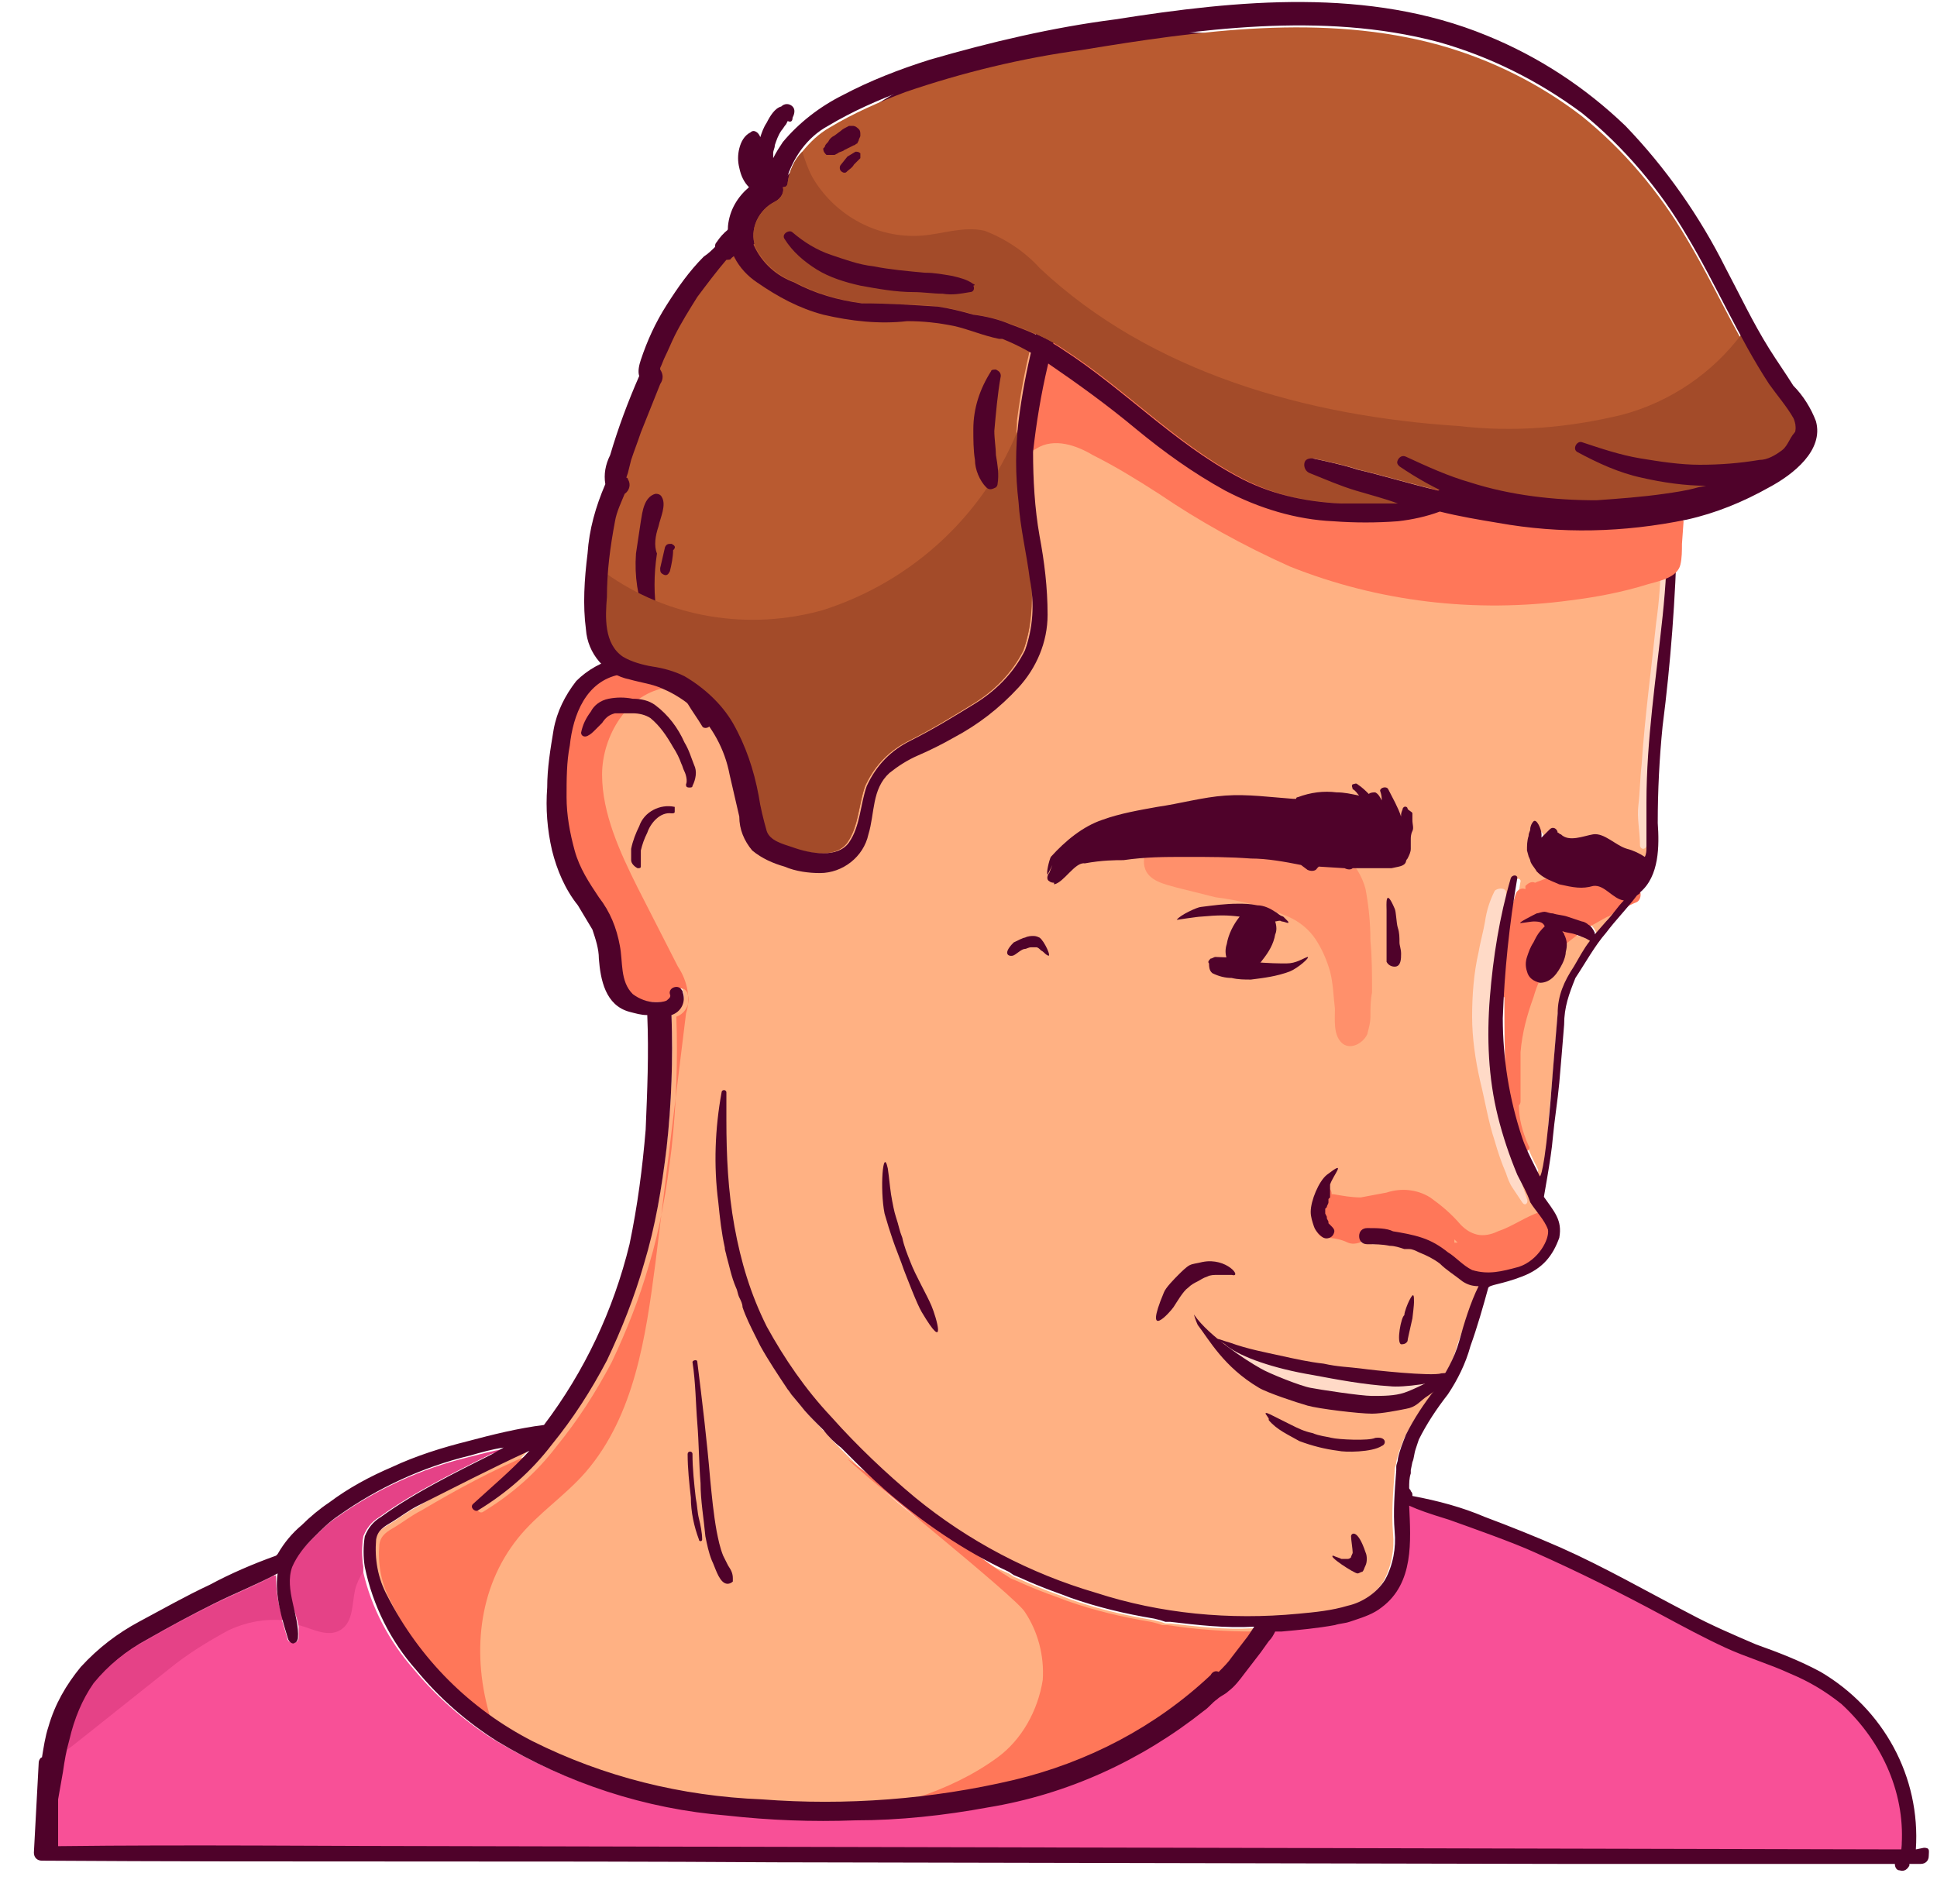 <?xml version="1.0" encoding="UTF-8"?>
<svg id="a" data-name="Layer 3" xmlns="http://www.w3.org/2000/svg" xmlns:xlink="http://www.w3.org/1999/xlink" viewBox="0 0 120 117.97">
  <defs>
    <style>
      .bl {
        fill: #ffdac7;
      }

      .bl, .bm, .bn, .bo, .bp, .bq, .br, .bs, .bt, .bu {
        stroke-width: 0px;
      }

      .bm {
        fill: #ffb183;
      }

      .bn {
        fill: #e54287;
      }

      .bo {
        fill: #4f022a;
      }

      .bp {
        fill: none;
      }

      .bv {
        clip-path: url(#b);
      }

      .bq {
        fill: #b95a30;
      }

      .br {
        isolation: isolate;
        opacity: .57;
      }

      .br, .bs {
        fill: #ff7759;
      }

      .bt {
        fill: #f85097;
      }

      .bu {
        fill: #a34b29;
      }
    </style>
    <clipPath id="b">
      <polygon class="bp" points="1.52 .1 120 .1 120 117.97 1.52 116.1 1.52 .1"/>
    </clipPath>
  </defs>
  <g class="bv">
    <g id="c" data-name="Groupe 437">
      <g id="d" data-name="Groupe 436">
        <g id="e" data-name="Groupe 432">
          <g id="f" data-name="Groupe 426">
            <path id="g" data-name="Tracé 1660" class="bm" d="M101.2,53.7l-.3-.1c0,.1.1.1.1.2q.1-.1.2-.1Z"/>
            <path id="h" data-name="Tracé 1661" class="bm" d="M102.2,49.9v2.8c0,.2,0,.4-.1.6-.3-.2-.7-.4-1.1-.5-.7-.2-1.5-.3-2.3-.3-.6.1-1.5.5-2,0-.1,0-.1-.1-.2-.1,0-.1-.1-.3-.2-.3s-.1,0-.2.1c-.2.2-.4.4-.6.6v-.1c0-.1.1-.2.1-.4.1-.1,0-.3,0-.5,0-.3-.3-.4-.5-.2-.1.1-.2.3-.2.5,0,.1-.1.2-.1.4-.1.3.3.7.3,1,0,.4,2.9,1.1,3.1,1.5,0,.2-3.2.1-3.2.3.2.6,1,.8,1.6.9.7,0,1.3,0,2-.2.7-.1,1.4-.2,2.1-.2-.4.4-.7.8-1.1,1.3l-.7.8v-.1c-.1-.2-.2-.4-.4-.5-.1-.1-.3-.2-.4-.2-.3-.1-.6-.2-.9-.3s-.6-.1-.9-.2c-.2,0-.4-.1-.5-.1h-.5c-.2.1-.3.3-.3.5,0,.1.1.2.2.2.2.1.4.2.6.2-.3.2-.5.4-.6.8l-.1.3c-.2.3-.3.6-.4.9-.1.3-.1.6,0,.9.1.4.4.2.8.2.7,0,.9-.3,1.2-.8.1-.2.1-.4.1-.6.1-.4.4-.7.2-1.1,0-.1-.1-.1-.1-.2h0c.3.1.6.1.9.2.4.1.7,0,.8.3v.1c-.4.5-.6,1-1,1.5-.6.9-1,1.9-1.1,3-.1,1.2-.2,2.4-.3,3.6-.1,1.4-.3,2.8-.3,4.1,0,.1,0,.2.1.3h0c-.1.4-.2.8-.2,1.2-.1,0-.1,1-.2,1.1-.1,0-.3-.4-.4-.4l.1-.3c-.3-.6-.6-1.2-.8-1.8-.8-2.4-1.2-4.9-1.2-7.4.1-2.9.4-5.8.9-8.7,0-.2-.3-.2-.4,0-.7,2.4-1.1,4.9-1.3,7.4-.2,2.5-.1,5,.5,7.4.3,1.2.7,2.4,1.2,3.6.3.6.6,1.1.8,1.7.7.5.5,1.1.6,1.8.1.5,0,1-.2,1.4-.3.4-.7.8-1.2.9-1,.4-2.1.5-3.1.1-.6-.3-.9-.8-1.3-1.2-.5-.4-1-.7-1.6-.9-.6-.2-1.2-.3-1.8-.4-.6-.1-1.2-.1-1.7-.1-.3,0-.5.2-.5.5s.4.2.7.2l.1.1c.5,0,.8-.1,1.2-.1.3,0,.6.1.9.2.1,0,.2.1.3.1.2,0,.5.1.7.1.5.2.9.5,1.3.8.4.4,1,.8,1.5,1.2.4.2,1.2-.1.6.6-.2.5-.4,1-.6,1.6s-.4,1.1-.6,1.7c-.3,1.1-.8,2.1-1.5,3s-1.3,1.8-1.8,2.8c-.2.5-.4,1-.5,1.5,0,.2-.1.3-.1.5v.1c-.1,1.3-.2,2.6-.1,3.8.1,1-.1,2.1-.6,3-.5.8-1.4,1.4-2.3,1.6l-.4.1c-.9.2-1.8.3-2.7.4-4.2.4-8.5,0-12.5-1.3l-.9-.3c-3.7-1.2-7.2-3.1-10.3-5.6-.6-.5-1.2-1.1-1.8-1.6-1.2-1.1-2.3-1.9-3.4-3.1-1.6-1.7-3-3.4-4-5.5-.9-1.8-1.7-4.2-2.1-6.2l-.2-.4c-.4-2.2-.5-4.4-.4-6.6,0-.6.1-1,.1-1.6,0-.1.1-.2.1-.2q-.1-.1-.1,0v.1c-.4,2.2-.5,4.5-.2,6.8.1,1,.2,1.9.4,2.8,0,.1.1.5.1.5.2.7.3,1.4.6,2l.2.6c.1.2.2.4.2.6.2.6.5,1.2.8,1.8,0,.1.3.5.3.6.5.9,1.1,1.8,1.7,2.7l.3.4.5.6c.3.4.7.8,1,1.1,0,0,.3.4.4.4.3.4.7.8,1,1.1l.3.3c.8.8,1.6,1.6,2.4,2.3,2.1,1.9,4.5,3.5,7,4.8l.7.3.3.2c.5.2.9.4,1.4.6l.5.2c.5.2,1.1.4,1.6.6,1.7.6,3.4,1,5.2,1.3l.4.1.3.1h.3c1.7.2,3.4.4,5.1.3h.1l-.4.6-1,1.3c-.2.3-.5.6-.8.9-.2-.1-.4,0-.5.2-3.4,3.2-7.6,5.4-12.2,6.5-2.2.6-4.4.9-6.7,1.1-3,.2-5.9.3-8.9.1-5-.2-9.8-1.4-14.3-3.6-1-.5-1.9-1.1-2.8-1.7-2.7-1.9-4.8-4.4-6.2-7.3-.6-1.1-.8-2.3-.7-3.5.1-.6.5-.8,1-1.1s1-.7,1.6-1c2.2-1.3,4.4-2.5,6.8-3.5l.2-.1c-1.1,1.2-2.3,2.2-3.5,3.3-.2.2.1.5.3.4,1.8-1.1,3.3-2.4,4.6-4.1,1.3-1.6,2.4-3.3,3.4-5.2.9-1.9,1.7-3.9,2.3-6,.7-2.3,1.1-4.7,1.4-7.2.3-2.7.4-5.5.3-8.2h0c.6-.2.9-.9.7-1.4q0-.1-.1-.2c-.2-.3-.8-.1-.7.3.1.2-.1.3-.2.4-.2.1-.5.1-.7.1-.5,0-1-.2-1.4-.5-.8-.8-.6-2-.8-3-.2-1.1-.7-2.1-1.3-3s-1.1-1.8-1.5-2.9c-.3-1.1-.5-2.2-.5-3.3s0-2.2.2-3.2c.2-1.9,1-4,3.1-4.4,1-.2,2.1,0,3,.6h.1c.4.3.8.7,1.1,1.1.3.5.6.9.9,1.4.1.2.5.1.5-.1v-.1c-.2-1.1-.8-2.1-1.6-2.8-.7-.6-1.5-.9-2.3-1.1-.2,0-.4-.1-.7-.1h-.4s.1-.1.1-.2v-.2c0-1.6.2-3.3.3-4.9.2-1.7.4-3.3.7-5,.7-3.3,1.7-6.5,3.2-9.5,2.6-5.4,6.7-10,11.8-13.3,2.6-1.7,5.5-2.9,8.6-3.7,3.3-.8,6.8-1,10.2-.8,3.5.2,6.9.8,10.3,1.7l.9.3c2.9.8,5.6,2.2,7.8,4.2,1.2,1.2,2.3,2.4,3.2,3.8,1,1.3,2,2.7,2.9,4,1.9,2.6,3.2,5.6,3.9,8.7.1.4.1.7.1,1.1v1.3c0,.2.1.3.2.4.2,1.4.3,2.8.4,4.1,0,1.9-.1,3.7-.3,5.6-.4,4-1,7.8-1.1,11.7Z"/>
            <path id="i" data-name="Tracé 1662" class="bm" d="M100.2,53.5l.1-.1-.3-.1c0,.1.1.2.1.2h.1Z"/>
            <path id="j" data-name="Tracé 1663" class="bm" d="M97.8,55.2l.6-.1-.1-.1h-.2l-.3.2Z"/>
            <path id="k" data-name="Tracé 1664" class="bm" d="M96.9,55.2h0l-.1.1h.7q-.1,0-.1-.1l-.1.1c-.2,0-.3-.1-.4-.1Z"/>
            <path id="l" data-name="Tracé 1665" class="bt" d="M117.79,114.7l-44.29-.1-45.2-.1c-8.4,0-16.7-.1-25,0v-2.9c.1-.6.2-1.1.3-1.7.1-.5.2-.9.3-1.4,0-.2.1-.4.1-.6.3-1.3.8-2.4,1.6-3.5.9-1.1,2-2,3.3-2.7,1.4-.8,2.7-1.5,4.1-2.2s2.7-1.2,4-1.9c-.1,1,.1,2,.5,2.9.1.3.2.7.3,1,0,.2.2.3.4.3s.3-.2.3-.3v-.7c-.2-1.2-1-2.3-.5-3.5.3-.7.8-1.3,1.3-1.8s1-1,1.6-1.4c2.4-1.7,5.2-3,8.1-3.7.7-.2,1.4-.4,2.1-.5l-.7.2c-1.2.6-2.4,1.2-3.5,1.8-1.1.6-2.3,1.3-3.4,2.1-.5.3-.8.7-1,1.2-.1.6-.1,1.3,0,1.9v.3c.5,2.2,1.6,4.3,3.1,6,1.4,1.7,3.1,3.2,5,4.4,4.3,2.6,9.2,4.2,14.2,4.6,2.7.3,5.3.4,8,.3,2.7,0,5.5-.3,8.1-.8,4.9-.8,9.5-2.9,13.4-6,.3-.2.5-.5.8-.7.2-.2.5-.3.7-.5.4-.3.7-.7,1-1.1l1-1.3.5-.7c.2-.2.3-.4.4-.6h.4c1.1-.1,2.2-.2,3.3-.4.3-.1.6-.1.9-.2l.3-.1c.6-.2,1.2-.4,1.7-.8,2-1.5,1.8-4.1,1.7-6.3,1.18-.13,1.63.22,2.93.62,1.4.5,6.36,2.18,7.76,2.78,2.7,1.2,2.57,1.65,5.17,3.15,1.3.7,2.6,1.4,3.9,2s2.72.92,4.02,1.52c1.2.5,2.2,1.12,3.2,1.92.8.7,1.65,1.51,2.25,2.51,1.9,1.9,1.77,4.79,1.57,6.99Z"/>
          </g>
          <path id="m" data-name="Tracé 1824" class="bs" d="M39.1,40.8h-.2s.1-.1.1-.2v-.2c.4.1.7.3,1.1.5-.2,0-.4-.1-.7-.1h-.3Z"/>
          <path id="n" data-name="Tracé 1825" class="bs" d="M42.5,62.8l-1.9,15.5c-.6,4.6-1.3,9.4-4.3,12.9-1.3,1.5-3,2.6-4.2,4.1-2.5,3.1-2.9,7.3-1.7,11.2-2.7-1.9-4.8-4.4-6.2-7.3-.6-1.1-.8-2.3-.7-3.5.1-.6.5-.8,1-1.1s1-.7,1.6-1c2.2-1.3,4.4-2.5,6.8-3.5l.2-.1c-1.1,1.2-2.3,2.2-3.5,3.3-.2.2.1.5.3.4,1.8-1.1,3.3-2.4,4.6-4.1,1.3-1.6,2.4-3.3,3.4-5.2.9-1.9,1.7-3.9,2.3-6,.7-2.3,1.1-4.7,1.4-7.2.3-2.7.4-5.5.3-8.2h0c.6-.2.9-.9.7-1.4q0-.1-.1-.2c-.2-.3-.8-.1-.7.3.1.2-.1.3-.2.4-.5,0-.8,0-1.1,0-.5,0-1-.2-1.4-.5-.8-.8-.6-2-.8-3-.2-1.1-.7-2.1-1.3-3s-1.1-1.8-1.5-2.9c-.3-1.1-.5-2.2-.5-3.3s0-2.2.2-3.2c.2-1.9,1-4,3.1-4.4,1-.2,2.1,0,3,.6l.1.2c-2.5.3-4.1,3-4.1,5.4s1.1,4.8,2.2,7l2.5,4.9c.6.9.8,2,.5,2.9h0Z"/>
          <path id="o" data-name="Tracé 1826" class="bs" d="M77.7,101.1h0l-.4.6-1,1.3c-.2.3-.5.6-.8.9-.2-.1-.4,0-.5.1-3.4,3.2-7.6,5.4-12.2,6.5-2.2.6-4.4.9-6.7,1.1l.7-.2c1.8-.6,3.5-1.4,5-2.5s2.5-2.9,2.8-4.8c.1-1.5-.3-3-1.1-4.2-.5-.9-10.3-8.7-11-9.5.2.1,9.5,7.1,9.8,7.2l.3.2c.5.2.9.4,1.4.6l.5.2c.5.2,1.1.4,1.6.6,1.7.6,3.4,1,5.2,1.3l.4.1.3.1h.3c2,.3,3.7.4,5.4.4Z"/>
          <path id="p" data-name="Tracé 1827" class="bn" d="M17.6,100.4c-1.2-.1-2.3.1-3.4.6-1.3.7-2.6,1.5-3.7,2.4l-5.4,4.3c-.4.3-.7.6-1.1.8,0-.2.1-.4.1-.6.3-1.3.8-2.4,1.6-3.5.9-1.1,2-2,3.3-2.7,1.4-.8,2.7-1.5,4.1-2.2s2.7-1.2,4-1.9c0,.9.1,1.9.5,2.8Z"/>
          <path id="q" data-name="Tracé 1828" class="bn" d="M31.2,89.8l-.8.3c-1.2.6-2.4,1.2-3.5,1.8-1.1.6-2.3,1.3-3.4,2.1-.5.3-.8.7-1,1.2-.1.6-.1,1.3,0,1.9v.3c-.2.3-.4.7-.5,1.1-.2.9-.1,2-.9,2.5s-1.8-.1-2.6-.3h0c-.2-1.2-1-2.3-.5-3.5.3-.7.8-1.3,1.3-1.8s1-1,1.6-1.4c2.4-1.7,5.2-3,8.1-3.7.8-.2,1.5-.4,2.2-.5Z"/>
          <path id="r" data-name="Tracé 1829" class="br" d="M84.9,58.3c0-1.1-.1-2.1-.3-3.2-.2-.8-.7-1.6-1.3-2.1l-.2-.1c-.2-.2-.4-.5-.7-.6-.3-.3-.6-.6-.8-.9-.2-.3-.7-.1-.6.2h0c-.2-.1-.5-.1-.7-.2-1.8-.2-3.7-.2-5.5,0-.9.1-1.8.2-2.6.5-.8.2-1.5.9-1.3,1.8s1.3,1.1,2,1.3c.8.2,1.6.4,2.4.6,1.6.2,3.1.6,4.5,1.2.7.3,1.3.8,1.7,1.4.4.6.7,1.3.9,2,.2.8.2,1.5.3,2.3,0,.7-.1,1.6.4,2.1s1.3.1,1.6-.5c.1-.4.2-.7.2-1.1,0-.5,0-1,.1-1.5,0-1.1,0-2.2-.1-3.2Z"/>
          <path id="s" data-name="Tracé 1830" class="bs" d="M101.6,55.2c.2-.3.2-.7,0-1-.3-.6-1-.8-1.7-.7-.8.1-1.5.3-2.2.5s-1.4.3-2.1.5c-.2.1-.3.1-.5.2-.2-.1-.4,0-.6.2v.2c-.2-.1-.5,0-.6.3h0c-.6,1.9-1,3.9-1.1,5.9,0,.2.2.4.4.5v.3c0,1.6,0,3.3.1,4.9v1.4c0,1.1.4,2.1,1,2.9.2.2.6-.1.4-.3-.4-.9-.6-1.7-.6-2.5.1-.1.1-.2.1-.3v-3c.1-1.2.4-2.3.8-3.4.2-.7.5-1.4.9-2,.4-.4.8-.9,1.1-1.3.5-.4,1-.8,1.5-1.1.4-.2.7-.4,1.1-.6.1,0,.2-.1.3-.2.5-.2,1-.5,1.5-.7.2-.1.3-.4.2-.7h0ZM100.2,54.5h.4l-.6.1h-.6c.3,0,.5-.1.8-.1h0Z"/>
          <path id="t" data-name="Tracé 1831" class="bs" d="M96,75.4c-.1-.3-.3-.4-.6-.3h0c-.9.3-1.7.9-2.6,1.2-.4.2-.9.3-1.3.2-.4-.1-.7-.3-1-.6-.6-.7-1.2-1.2-1.9-1.7-.8-.5-1.8-.6-2.7-.3-.5.1-1.1.2-1.6.3-.6,0-1.1-.1-1.7-.2h-.1c0-.2-.1-.4-.3-.4s-.3.1-.4.2c-.2.4-.2.8,0,1.1v.2c-.1.1-.1.3,0,.4l.1.1s-.1.1-.1.2c-.2.2-.3.5-.1.7.1.1.2.2.4.2.5,0,1,.1,1.4.3.5.2.9-.1,1.3-.2.9-.3,1.9-.1,2.7.3l.9.4c.6.4,1.2.8,1.8,1.1.5.3,1.1.4,1.7.4.8,0,1.5,0,2.2-.3.7-.1,1.3-.6,1.7-1.2.3-.6.3-1.4.2-2.1ZM90.3,77h-.2v-.2l.2.2Z"/>
          <path id="u" data-name="Tracé 1832" class="bl" d="M94.6,74.3c-.1-.3-.2-.6-.3-.9s-.2-.6-.3-.9c-.2-.6-.3-1.1-.5-1.7-.3-1.2-.5-2.4-.7-3.6-.3-1.3-.4-2.5-.5-3.8,0-1.3.1-2.6.3-3.8.1-.7.3-1.4.4-2.1.2-.7.4-1.5.3-2.2,0-.3-.5-.3-.7-.1-.3.6-.5,1.2-.6,1.9-.1.6-.3,1.3-.4,1.9-.3,1.3-.4,2.7-.4,4s.2,2.7.5,4c.3,1.2.5,2.5.9,3.7.2.7.4,1.3.7,2,.1.3.2.6.4.9s.4.6.6.9.4,0,.3-.2Z"/>
          <path id="v" data-name="Tracé 1833" class="bl" d="M103.8,32.2c.1-.8-.1-1.7-.4-2.4-.1-.1-.3-.2-.4-.1-.1,0-.1.1-.1.2-.1.7-.1,1.5,0,2.2v2.2c0,1.5-.1,2.9-.3,4.3-.3,2.9-.7,5.8-.9,8.8-.1.8-.1,1.7-.2,2.5s.1,1.6.1,2.5c0,.1.1.2.2.2s.2-.1.2-.2c0-.8.2-1.5.2-2.2s.1-1.5.2-2.2c.2-1.5.3-2.9.5-4.4.5-2.9.7-5.9.9-8.8.1-1,.1-1.8,0-2.6Z"/>
          <g id="w" data-name="Groupe 431">
            <path id="x" data-name="Tracé 1835" class="bo" d="M42.5,48.6c0,.1,0,.2.2.2.1,0,.2,0,.2-.1.2-.4.3-.9.1-1.3-.2-.5-.3-.9-.6-1.4-.4-.9-1-1.7-1.8-2.3-.4-.3-.9-.4-1.4-.4-.5-.1-1-.1-1.5,0s-.9.4-1.1.8c-.3.4-.5.8-.6,1.3,0,.2.2.3.4.2s.3-.2.5-.4l.4-.4c.2-.3.4-.5.8-.6h1.1c.4,0,.8.1,1.1.3.6.5,1,1.1,1.4,1.8.2.3.4.7.5,1,.1.2.1.3.2.5s.2.6.1.8Z"/>
            <path id="y" data-name="Tracé 1836" class="bo" d="M41.8,50c-.9-.2-1.9.3-2.2,1.2-.2.4-.4.9-.5,1.4v.7c0,.2.2.4.4.5.1,0,.2,0,.2-.1h0v-1c.1-.4.2-.7.4-1.1.2-.6.8-1.3,1.5-1.2.1,0,.2,0,.2-.1s0-.2,0-.3h0Z"/>
            <path id="z" data-name="Tracé 1851" class="bo" d="M79,56.5c-.3-.2-.7-.4-1.1-.4-.5-.1-.8-.1-1.2-.1-.8,0-1.5.1-2.3.2-.2,0-1.3.5-1.5.8,0,0,1.3-.2,1.5-.2,1.1-.1,1.6-.1,2.4,0-.4.5-.7,1.1-.8,1.7-.1.3-.1.6,0,.9,0,.2.2.4.4.6.3.2.7.2,1,.1.3-.1.6-.3.8-.6.4-.5.7-1,.8-1.6.1-.2.1-.5,0-.8.1,0,.3-.1.4,0,.2,0,.5.2.4,0l-.3-.3h0c-.3-.1-.3-.2-.5-.3Z"/>
            <path id="aa" data-name="Tracé 1852" class="bo" d="M65.3,54.8c.6-.1,1.3-1.4,1.9-1.3,1.1-.2,1.9-.2,2.4-.2,1.4-.2,2.5-.2,3.9-.2,1.5,0,2.6,0,4,.1,1,0,2.1.2,3.1.4l.4.3c.2.1.5.1.6-.1l.1-.1,1.6.1h0c.2.1.4.1.5,0h2.4c.4-.1.8-.1.9-.4,0,0,0-.1.1-.2.1-.2.2-.4.2-.6v-.6c0-.1,0-.3.1-.5s0-.4,0-.7v-.4c0-.1-.3-.2-.3-.3s-.2-.2-.3,0c0,.1-.1.2-.1.4v.1c-.2-.6-.5-1.1-.8-1.7-.1-.2-.5-.1-.5.1.1.3.1.4.1.6-.1-.2-.2-.4-.4-.5-.1,0-.3,0-.4.1-.2-.2-.4-.4-.7-.6-.1-.1-.2,0-.3,0-.1.1,0,.2,0,.3.2.1.3.3.4.4-.5-.1-.9-.2-1.4-.2-.8-.1-1.6,0-2.4.3q-.1,0-.1.1h-.2c-1.4-.1-2.8-.3-4.2-.2-1.4.1-2.8.5-4.2.7-1.1.2-2.3.4-3.4.8-1.2.4-2.3,1.3-3.2,2.3-.1.2-.3,1-.2,1.1l.3-.6-.2.5c-.1.1-.2.4,0,.5q.1.1.3.1v.1Z"/>
            <path id="ab" data-name="Tracé 1853" class="bo" d="M86.7,58.4c0-.3,0-.6-.1-.9s-.1-1-.2-1.2c-.6-1.4-.5-.2-.5.1v3.2c.1.2.3.3.5.3.4,0,.4-.5.4-.8s-.1-.5-.1-.7Z"/>
            <path id="ac" data-name="Tracé 1854" class="bo" d="M82.2,74.8h0c0-.1.1-.2.1-.3v-.2l.1-.1v-.8c.2-.6,1.1-1.6-.2-.6-.5.4-1,1.6-1,2.3,0,.3.1.6.2.9s.4.6.6.7.5,0,.6-.2.1-.3-.1-.5l-.2-.2h0v-.1l-.1-.2v-.1h0l-.1-.2v-.2h0v-.1l.1-.1h0Z"/>
            <path id="ad" data-name="Tracé 1855" class="bo" d="M43.2,88.2c.1,1.2.1,2.5.2,3.7,0,1.1.2,2.2.3,3.3.1.5.2,1,.4,1.5.2.4.4,1.2.8,1.4.2.1.4,0,.5-.1v-.2c0-.3-.1-.5-.3-.8l-.3-.6c-.2-.5-.3-1-.4-1.5-.2-1.1-.3-2.2-.4-3.2-.2-2.4-.5-4.9-.8-7.3,0-.2-.3-.1-.3,0,.2,1.3.2,2.6.3,3.8Z"/>
            <path id="ae" data-name="Tracé 1856" class="bo" d="M43.1,92.8c-.1-.9-.2-1.8-.2-2.7,0-.2-.3-.2-.3,0,0,.9.1,1.8.2,2.7,0,.9.2,1.8.5,2.6,0,.1.1.1.1.1.1,0,.1-.1.1-.1,0-.4-.1-.9-.2-1.3-.1-.4-.1-.8-.2-1.3Z"/>
            <path id="af" data-name="Tracé 1858" class="bo" d="M85.2,89.1c-.4.2-2.3.1-2.7,0-.4-.1-.7-.1-1.2-.3-.5-.1-.9-.3-1.3-.5s-.6-.3-1.2-.6c-.2-.1-.4-.2-.4-.1l.2.3v.1c.5.6,1.2.9,1.9,1.3.8.3,1.6.5,2.4.6.4.1,2.1.1,2.7-.3.3-.1.3-.6-.4-.5Z"/>
            <path id="ag" data-name="Tracé 1908" class="bo" d="M119.19,114.5l-.5.1c.3-4.5-2-8.7-5.9-11-1.3-.7-2.6-1.2-4-1.7-1.4-.6-2.8-1.2-4.1-1.9-2.7-1.4-5.3-2.9-8-4.1-1.6-.7-3.1-1.3-4.7-1.9-1.4-.6-2.89-1-4.49-1.3v-.1q0-.1-.1-.2c0-.1-.1-.1-.1-.2,0-.3,0-.6.1-.9v-.2h0l.1-.5c.1-.2.1-.5.2-.8l.2-.6c.5-1,1.1-1.9,1.8-2.8.6-.9,1.1-1.9,1.4-3,.4-1.1.8-2.5,1.1-3.6.1-.2.8-.2,2.1-.7,1.3-.5,1.9-1.3,2.3-2.4.2-1.1-.3-1.6-1-2.6l-.2.6c.1,0,.2,0,.2-.2s.5-2.7.6-4c.1-1.1.3-2.3.4-3.4s.2-2.4.3-3.6c0-1.1.3-1.9.7-2.9.6-.9,1.2-2,1.9-2.8.6-.8,1.3-1.5,1.9-2.3.1-.1.2-.1.2-.2,1.2-1,1.2-2.9,1.1-4.3,0-2,.1-4,.3-6,.5-3.9.8-7.9.9-11.9,0-1.6-.2-3.3-.5-4.9v-.2c0-3.3-1-6.6-2.8-9.4-.9-1.5-1.8-2.9-2.8-4.3s-2-2.7-3.1-4-2.3-2.5-3.7-3.5c-1.4-1-3-1.7-4.6-2.3-3.3-1.2-6.8-1.9-10.3-2.3-6.8-.8-13.9,0-20,3.2-5.4,3-9.9,7.4-12.9,12.8-1.7,3-3,6.2-3.8,9.6-.9,3.4-1.3,6.8-1.4,10.3,0,.8,0,1.7.1,2.5q0,.1.1.2c-.9.2-1.8.7-2.5,1.4-.7.9-1.2,1.9-1.4,3-.2,1.2-.4,2.4-.4,3.6-.1,1.3,0,2.6.3,3.9.3,1.2.8,2.4,1.6,3.4.3.5.6,1,.9,1.5.2.6.4,1.2.4,1.8.1,1.3.4,2.9,1.9,3.3.4.1.7.2,1.1.2.1,2.4,0,4.7-.1,7.1-.2,2.4-.5,4.7-1,7.1-1,4.1-2.8,7.9-5.3,11.2-1.6.2-3.2.6-4.7,1-1.6.4-3.2.9-4.7,1.6-1.4.6-2.7,1.3-3.9,2.2-.6.4-1.2.9-1.7,1.4-.6.5-1.1,1.1-1.5,1.8l-.1.1c-1.4.5-2.8,1.1-4.1,1.8-1.5.7-2.9,1.5-4.4,2.3-1.3.7-2.5,1.6-3.6,2.8-.9,1.1-1.6,2.3-2,3.7-.2.6-.3,1.3-.4,1.9-.1,0-.2.2-.2.3-.1,1.9-.2,3.8-.3,5.6,0,.3.2.5.5.5,15.1.1,30.3,0,45.4.1l48.69.1h20.7c0,.2.1.4.3.4.3.1.5-.1.6-.3v-.1h.7c.3,0,.5-.2.5-.5s.1-.5-.3-.5h0ZM32.8,89.9c-1.1,1.2-2.3,2.2-3.5,3.3-.2.2.1.5.3.4,1.8-1.1,3.3-2.4,4.6-4.1,1.3-1.6,2.4-3.3,3.4-5.2.9-1.9,1.7-3.9,2.3-6,.7-2.3,1.1-4.7,1.4-7.2.3-2.7.4-5.5.3-8.2h0c.6-.2.9-.8.7-1.4q0-.1-.1-.2c-.2-.3-.8-.1-.7.3.1.2-.1.3-.2.4-.2.1-.5.1-.7.1-.5,0-1-.2-1.4-.5-.8-.8-.6-2-.8-3-.2-1.1-.6-2.1-1.3-3-.6-.9-1.2-1.8-1.5-2.9-.3-1.1-.5-2.2-.5-3.3s0-2.2.2-3.2c.2-1.9,1-4,3.1-4.4,1.1-.2,2.2,0,3.1.7.4.3.8.7,1.1,1.1.3.5.6.9.9,1.4.1.2.5.1.5-.1-.2-1.1-.7-2.2-1.6-2.9-.9-.8-2-1.2-3.2-1.2h-.2s.1-.1.1-.2c0-1.7.2-3.5.3-5.2.2-1.7.4-3.3.7-5,.7-3.3,1.7-6.5,3.2-9.5,2.6-5.5,6.7-10.1,11.8-13.4,2.6-1.7,5.5-2.9,8.6-3.7,3.2-.7,6.6-1,10-.7,3.5.2,6.9.8,10.2,1.7,3.2.7,6.2,2.2,8.7,4.4,1.2,1.2,2.3,2.4,3.2,3.8,1,1.3,2,2.7,2.9,4,1.9,2.6,3.2,5.6,3.9,8.7.1.4.1.7.1,1.1v1.3c0,.2.1.3.2.4.2,1.4.3,2.8.4,4.1,0,1.9-.1,3.7-.3,5.6-.4,3.8-1,7.7-1,11.5v2.8c0,.2,0,.4-.1.6-.3-.2-.7-.4-1.1-.5-.7-.2-1.4-1-2.1-.9-.6.1-1.5.5-2,0-.1,0-.1-.1-.2-.1,0-.1-.1-.3-.3-.3q-.1,0-.2.1c-.2.2-.4.4-.6.6v-.1c0-.1-.1.3,0,.1.1.4.1-.2.1-.3,0-.3-.3-1-.5-.8-.1.1-.2.3-.2.5,0,.1-.1.2-.1.4-.1.3-.1.6-.1.9.2.7,0,.1.2.6,0,.2.3.5.4.7.4.4.7.5,1.4.8.9.2,1.4.3,2.1.1.7-.1,1.2.8,1.9.9-.4.4-.7.9-1.1,1.3l-.7.8v-.1c-.1-.2-.2-.4-.4-.5-.1-.1-.3-.2-.4-.2-.3-.1-.6-.2-.9-.3s-.6-.1-.9-.2c-.2,0-.4-.1-.5-.1-.2,0-.4.1-.5.1-.2.1-1.2.6-1,.6.1,0,.7-.1.8-.1.5,0,.6.1.7.3-.2.2-.4.4-.6.8l-.1.2c-.2.3-.3.6-.4.9-.1.3-.1.6,0,.9.1.4.4.6.8.7.7,0,1.1-.6,1.4-1.2.1-.2.2-.5.2-.7.1-.4.1-.7-.1-1.1,0-.1-.1-.1-.1-.2h0c.2.1.5.1.8.2.5.2.6.2.9.4h0c-.4.5-.7,1.1-1,1.6-.6.9-1,1.8-1,2.9-.1,1.2-.2,2.4-.3,3.6-.4,5.5-.7,6.4-.8,6.5l-.3-.6c-.3-.6-.6-1.2-.8-1.8-.8-2.4-1.2-4.9-1.2-7.4.1-2.9.4-5.8.9-8.7,0-.2-.3-.2-.4,0-.7,2.4-1.1,4.9-1.3,7.4-.2,2.5-.1,5,.5,7.4.3,1.2.7,2.4,1.2,3.6.3.6.6,1.1.8,1.7.3.5.9,1.1,1.1,1.7.1.6-.6,1.9-1.8,2.3-1.1.3-1.9.5-2.9.2-.6-.3-1-.8-1.5-1.1-.5-.4-1-.7-1.6-.9-.6-.2-1.2-.3-1.8-.4-.4-.2-1-.2-1.6-.2-.3,0-.5.2-.5.5s.2.5.5.5c.5,0,.9,0,1.4.1.3,0,.6.1.9.2h.3c.2,0,.4.1.6.2.5.2.9.4,1.3.7.4.4.9.7,1.4,1.1.3.2.6.3,1,.3-.5,1-.9,2.3-1.2,3.4-.3,1.1-.9,2.1-1.5,3-.7.9-1.3,1.8-1.8,2.8-.2.5-.4,1-.5,1.5,0,.2-.1.3-.1.5v.2c-.1,1.3-.2,2.6-.1,3.8.1,1-.1,2.1-.6,3-.5.8-1.4,1.4-2.3,1.6-1,.3-2,.4-3.1.5-4.2.4-8.5,0-12.5-1.3-4.1-1.2-7.9-3.2-11.2-5.9-1.8-1.5-3.6-3.2-5.2-5-1.6-1.7-2.9-3.6-4-5.6-1-2-1.6-4-2-6.2s-.5-4.4-.5-6.6v-1.7c0-.2-.3-.2-.3,0-.4,2.2-.5,4.5-.2,6.8.1,1,.2,1.9.4,2.8,0,.2.1.4.1.5.2.7.3,1.3.6,2,.1.2.1.4.2.6.1.2.2.4.2.6.2.6.5,1.2.8,1.8l.3.6c.5.9,1.1,1.8,1.7,2.7.1.1.2.3.3.4l.5.6c.3.4.7.8,1,1.1l.4.4c.3.4.7.8,1.1,1.1l.3.3c.8.8,1.6,1.6,2.4,2.3,2.3,2,4.9,3.8,7.7,5.1l.3.2c.5.2.9.4,1.4.6l.5.2c.5.2,1.1.4,1.6.6,1.7.6,3.4,1,5.2,1.3l.4.1.3.1h.3c1.7.2,3.4.4,5.2.3l-.4.6-1,1.3c-.2.3-.5.6-.8.9-.2-.1-.4,0-.5.2-3.4,3.2-7.6,5.4-12.2,6.5-5.1,1.2-10.4,1.6-15.6,1.2-5-.2-9.8-1.4-14.2-3.6-3.9-2-7-5.1-9-9-.6-1.1-.8-2.3-.7-3.5.1-.6.5-.8,1-1.1s1-.7,1.6-1c2.2-1.1,4.5-2.3,6.9-3.4h0ZM117.79,114.6l-43.99-.1-45.2-.1c-8.4,0-16.7-.1-25,0v-2.9c.1-.6.2-1.1.3-1.7.1-.7.2-1.3.4-2,.3-1.3.8-2.5,1.5-3.5.9-1.1,2-2,3.3-2.7,1.4-.8,2.7-1.5,4.1-2.2s2.7-1.2,4-1.9c-.2,1.3.26,2.8.66,4.1.1.2.3.3.4.2.1,0,.2-.2.2-.3.1-1.4-.86-3-.36-4.4.3-.7.8-1.3,1.3-1.8s1-1,1.6-1.4c2.4-1.7,5.2-3,8.1-3.7.7-.2,1.4-.4,2.1-.5l-.7.4c-1.2.6-2.4,1.2-3.5,1.8-1.1.6-2.3,1.3-3.4,2.1-.5.3-.8.7-1,1.2-.1.6-.1,1.3,0,1.9.5,2.4,1.6,4.6,3.2,6.4,1.4,1.7,3.1,3.2,5,4.4,4.3,2.6,9.2,4.2,14.2,4.6,2.7.3,5.3.4,8,.3,2.7,0,5.5-.3,8.2-.8,4.9-.8,9.5-2.9,13.4-6,.3-.2.5-.5.8-.7.2-.2.5-.3.7-.5.4-.3.7-.7,1-1.1l1-1.3.5-.7c.2-.2.3-.4.4-.6h.4c1.1-.1,2.2-.2,3.3-.4.3-.1.6-.1.9-.2l.3-.1c.6-.2,1.2-.4,1.7-.8,2-1.5,1.8-4.1,1.7-6.3.59.27,1.16.47,2.46.87,1.4.5,4.03,1.43,5.33,2.03,2.7,1.2,5.3,2.5,7.9,3.9,1.3.7,2.6,1.4,3.9,2s2.7,1,4,1.6c1.2.5,2.2,1.1,3.2,1.9,2.6,2.4,4,5.7,3.7,9h0Z"/>
          </g>
        </g>
      </g>
    </g>
  </g>
  <g id="ah" data-name="Cheveux 3">
    <g id="ai" data-name="Groupe 435">
      <path id="aj" data-name="Tracé 1909" class="bs" d="M103.4,31.6c-2.9-.1-5.8-.3-8.7-.7-1.4-.2-2.8-.4-4.2-.6-1.4-.1-2.8,0-4.2.2-1.4.3-2.7.3-4.1,0-1.3-.3-2.6-.8-3.9-1.3-2.3-.8-4.6-1.9-6.6-3.4-2.1-1.6-3.5-4.1-5.8-5.3-.3-.2-.7-.1-.9.2-1.1,1.9-1.6,4-1.5,6.2,0,.1.1.3.2.4-.2.3.1.8.5.5,1.1-.7,2.5-.2,3.5.4,1.4.7,2.7,1.5,4.1,2.4,2.5,1.7,5.2,3.2,8.1,4.5,5.5,2.2,11.5,2.9,17.4,2.1,1.6-.2,3.2-.5,4.8-1,.7-.2,1.8-.4,2-1.2.1-.4.1-.9.1-1.3l.1-1.4c-.2-.4-.5-.7-.9-.7Z"/>
      <g id="ak" data-name="Groupe 433">
        <path id="al" data-name="Tracé 1910" class="bq" d="M64.7,18.9c-.2.8-.5,1.6-.8,2.4-.4,1.6-.7,3.2-.9,4.8v.2c-.1,1.6-.1,3.2,0,4.8s.5,3.2.7,4.8c.3,1.5.2,3-.3,4.4-.7,1.4-1.8,2.5-3.1,3.3s-2.6,1.6-4,2.3c-1.2.6-2.1,1.5-2.7,2.8-.4,1.1-.4,2.5-1.1,3.5s-2.4.7-3.5.3c-.6-.2-1.4-.4-1.6-1-.2-.7-.4-1.5-.5-2.2-.3-1.6-.8-3.1-1.6-4.5-.7-1.2-1.8-2.2-3-2.9-.6-.3-1.3-.5-2-.6-.6-.1-1.3-.3-1.8-.6-1.2-.8-1.1-2.5-1-3.7v-1.5c0-1.1.2-2.2.4-3.2.2-.6.4-1.2.6-1.7.3-.2.4-.6.2-.9,0-.1-.1-.1-.1-.1l.1-.3.2-.8c.2-.6.4-1.1.6-1.7.4-1,.8-2,1.2-3,.2-.2.3-.6,0-.9h0v-.1c.1-.2.2-.5.3-.7.2-.5.4-.9.6-1.3.4-.8.9-1.6,1.4-2.4.6-.8,1.2-1.6,1.8-2.3.1,0,.3,0,.3-.1,1.1-.9,2.4-1.4,3.9-1.3,1.8-.1,3.5,0,5.3.3.9.1,1.7.3,2.6.5.8.2,1.7.5,2.5.7,1.4.3,2.8.8,4.1,1.5.3.2.6.4.8.6.3-.1.6.2.4.6Z"/>
        <path id="am" data-name="Tracé 1911" class="bo" d="M62.1,33.2c0-.3,0-.6-.1-.9,0-.2-.2-.4-.4-.4s-.4.2-.4.4h0v1.7c0,.1.1.2.1.2.1.1.2.1.3.1,0,0,.1,0,.1-.1s.1-.2.1-.2v-.3l.3-.5Z"/>
        <path id="an" data-name="Tracé 1912" class="bo" d="M40.8,32.6c.1-.5.5-1.3.2-1.8-.1-.2-.3-.2-.4-.2-.7.2-.8,1.1-.9,1.7-.1.7-.2,1.3-.3,2-.1,1.4.1,2.7.6,4,0,.2.2.3.4.3s.3-.2.3-.4v-.1h0c-.2-1.2-.2-2.5,0-3.8-.2-.5-.1-1.1.1-1.7Z"/>
        <path id="ao" data-name="Tracé 1913" class="bo" d="M41.6,33.7c-.2,0-.3,0-.4.2-.1.4-.2.9-.3,1.3,0,.2,0,.3.2.4s.3,0,.4-.2h0c.1-.4.2-.9.2-1.3.2-.2.1-.3-.1-.4Z"/>
        <path id="ap" data-name="Tracé 1914" class="bo" d="M61.1,37.4c-.1-.1-.3-.1-.4,0-.3.2-.3.8-.3,1.1s-.1.7-.2,1c-.1.3-.2.7-.4,1-.1.2-.2.3-.3.5s-.2.3-.3.4c-.1.1-.1.2,0,.3h.1c.2,0,.4,0,.6-.1.2-.1.3-.3.5-.5.3-.4.5-.8.7-1.2s.3-.8.3-1.2c.1-.3.2-1-.3-1.3Z"/>
        <path id="aq" data-name="Tracé 1915" class="bo" d="M60,37.7q-.1,0-.1.1l-.1.2-.1.2c0,.1-.1.1-.1.2l-.1.2c0,.1,0,.2.2.3.1,0,.2,0,.3-.2v-.8c0-.1,0-.2,0-.2Z"/>
        <path id="ar" data-name="Tracé 1916" class="bu" d="M63.4,40.3c-.7,1.4-1.8,2.5-3.1,3.3s-2.6,1.6-4,2.3c-1.2.6-2.1,1.5-2.7,2.8-.4,1.1-.4,2.5-1.1,3.5s-2.4.7-3.5.3c-.6-.2-1.4-.4-1.6-1-.2-.7-.4-1.5-.5-2.2-.3-1.6-.8-3.1-1.6-4.5-.7-1.2-1.8-2.2-3-2.9-.6-.3-1.3-.5-2-.6-.6-.1-1.3-.3-1.8-.6-1.2-.8-1.1-2.5-1-3.7v-1.5c3.9,2.8,8.9,3.6,13.5,2.3,5.6-1.8,10.1-6,12.2-11.5-.1,1.6-.1,3.2,0,4.8s.5,3.2.7,4.8c.1,1.5,0,3-.5,4.4Z"/>
        <path id="as" data-name="Tracé 1917" class="bo" d="M64.9,22.7c.2-.9.4-1.7.7-2.5.3-.8.7-1.6.1-2.5-.5-.7-1.1-1.2-1.9-1.6-.7-.4-1.4-.7-2.2-.9-.8-.2-1.5-.4-2.3-.6-.9-.2-1.9-.4-2.8-.6-1.8-.4-3.6-.7-5.5-.9-1.7-.2-3.4,0-5,.6-.7.3-1.2.7-1.6,1.3-.1.1-.1.2-.1.3-.2.2-.4.4-.7.6-.9.9-1.6,1.9-2.3,3s-1.2,2.2-1.6,3.4c-.1.3-.2.7-.1,1-.7,1.6-1.3,3.2-1.8,4.9-.3.6-.4,1.2-.3,1.8-.6,1.4-1,2.8-1.1,4.3-.2,1.6-.3,3.2-.1,4.7.1,1.5,1.2,2.8,2.7,3.1.7.2,1.5.3,2.1.6.7.3,1.3.7,1.9,1.2,1.1,1.1,1.9,2.5,2.2,4.1.2.9.4,1.7.6,2.6,0,.8.3,1.5.8,2.1.6.5,1.3.8,2,1,.7.3,1.5.4,2.2.4,1.4,0,2.7-1,3-2.4.4-1.3.2-2.8,1.3-3.8.5-.4,1.1-.8,1.8-1.1s1.5-.7,2.2-1.1c1.5-.8,2.8-1.8,4-3.1,1.1-1.2,1.8-2.8,1.8-4.5s-.2-3.3-.5-4.9c-.3-1.7-.4-3.5-.4-5.2.2-1.8.5-3.6.9-5.3ZM64,21.3c-.4,1.6-.7,3.2-.9,4.8-.2,1.7-.2,3.3,0,5,.1,1.6.5,3.2.7,4.8.3,1.5.2,3-.3,4.4-.7,1.4-1.8,2.5-3.1,3.3s-2.6,1.6-4,2.3c-1.2.6-2.1,1.5-2.7,2.8-.4,1.1-.4,2.5-1.1,3.5s-2.4.7-3.5.3c-.6-.2-1.4-.4-1.6-1-.2-.7-.4-1.5-.5-2.2-.3-1.6-.8-3.1-1.6-4.5-.7-1.2-1.8-2.2-3-2.9-.6-.3-1.3-.5-2-.6-.6-.1-1.3-.3-1.8-.6-1.2-.8-1.1-2.5-1-3.7,0-1.6.2-3.1.5-4.7.1-.6.4-1.2.6-1.7.3-.2.4-.6.2-.9,0-.1-.1-.1-.1-.1l.1-.3.2-.8c.2-.6.4-1.1.6-1.7.4-1,.8-2,1.2-3,.2-.3.2-.6,0-.9h0v-.1c.1-.2.2-.5.3-.7.2-.4.4-.9.6-1.3.4-.8.9-1.6,1.4-2.4.6-.8,1.2-1.6,1.8-2.3.1,0,.3,0,.3-.1,1.1-.9,2.4-1.4,3.8-1.3,1.8-.1,3.5,0,5.3.3.9.1,1.7.3,2.6.5s1.7.5,2.5.7c1.4.3,2.8.8,4.1,1.5.3.2.6.4.8.6.3.3.6.5.4,1-.3.4-.6,1.2-.8,2h0Z"/>
        <path id="at" data-name="Tracé 1918" class="bo" d="M61.6,26.7c.1-1.1.2-2.3.4-3.4,0-.2-.1-.3-.3-.4-.1,0-.3,0-.3.1-.7,1.1-1.1,2.3-1.1,3.6,0,.6,0,1.3.1,1.9,0,.6.3,1.3.7,1.7.2.2.4.1.6,0,0,0,.1-.1.1-.2.1-.6,0-1.2-.1-1.8,0-.4-.1-1-.1-1.5Z"/>
      </g>
      <g id="au" data-name="Groupe 434">
        <path id="av" data-name="Tracé 1919" class="bq" d="M111.3,26.8c-.1.4-.4.8-.7,1.1-1.2,1.2-2.6,2.1-4.2,2.6-3.5,1.2-7.2,1.6-10.9,1.1-1.8-.2-3.5-.5-5.2-.9,0-.1-.1-.2-.2-.3-.3-.2-.6-.2-.9,0-1.7-.4-3.3-.9-5-1.3-.9-.3-1.9-.5-2.8-.7-.3,0-.5.1-.5.4,0,.2.1.4.3.5,1,.4,1.9.8,2.9,1.1,1,.3,1.8.5,2.6.8h-.1c-1.1.1-2.3,0-3.4,0-2.3,0-4.5-.6-6.5-1.7-3.9-2.1-7-5.4-10.7-7.8-1-.7-2.2-1.2-3.3-1.6-.8-.3-1.5-.5-2.3-.6-.7-.2-1.5-.4-2.2-.5-1.5-.2-3.1-.1-4.7-.2-1.5-.2-2.9-.6-4.2-1.3-1.1-.4-2-1.2-2.5-2.2-.4-1.1.2-2.3,1.2-2.8.4-.2.6-.6.5-.9.2,0,.3-.1.3-.3.1-.7.4-1.4.9-1.9.5-.6,1-1.1,1.7-1.5,1.5-.9,3.1-1.6,4.7-2.2,3.5-1.2,7.2-2.1,10.9-2.6,7.3-1.2,15-2.3,22.2-.3,3.2.9,6.2,2.4,8.8,4.4,2.6,2.1,4.8,4.7,6.5,7.6,1.2,2,2.2,4.1,3.3,6.1.6,1,1.2,2.1,1.8,3.1.5.7,1.1,1.4,1.5,2.1.1,0,.2.4.2.7Z"/>
        <path id="aw" data-name="Tracé 1920" class="bu" d="M111.3,26.8c-.1.4-.4.8-.7,1.1-1.2,1.2-2.6,2.1-4.2,2.6-3.5,1.2-7.2,1.6-10.9,1.1-1.8-.2-3.5-.5-5.2-.9,0-.1-.1-.2-.2-.3-.3-.2-.6-.2-.9,0-1.7-.4-3.3-.9-5-1.3-.9-.3-1.9-.5-2.8-.7-.3,0-.5.1-.5.4,0,.2.1.4.3.5,1,.4,1.9.8,2.9,1.1,1,.3,1.8.5,2.6.8h-.1c-1.1.1-2.3,0-3.4,0-2.3-.1-4.5-.6-6.5-1.7-3.9-2.1-7-5.4-10.7-7.8-1-.7-2.2-1.2-3.3-1.6-.8-.3-1.5-.5-2.3-.6-.7-.2-1.5-.4-2.2-.5-1.5-.2-3.1-.1-4.7-.2-1.5-.2-2.9-.6-4.2-1.3-1.1-.4-2-1.2-2.5-2.2-.4-1.1.2-2.3,1.2-2.8.4-.2.6-.6.5-.9.2,0,.3-.1.3-.3.1-.7.4-1.4.9-1.9.2.6.4,1.2.7,1.7,1.4,2.3,4,3.7,6.7,3.5,1.3-.1,2.6-.6,3.9-.3,1.3.5,2.5,1.3,3.4,2.3,6.9,6.5,16.6,9.2,26,9.8,3.4.4,6.8.1,10.1-.7,3-.8,5.6-2.6,7.4-5,.6,1,1.2,2.1,1.8,3.1.5.7,1.1,1.4,1.5,2.1,0,.2.1.5.1.9Z"/>
        <path id="ax" data-name="Tracé 1921" class="bo" d="M112.5,26.1c-.3-.8-.8-1.6-1.4-2.2-.5-.8-1-1.5-1.5-2.3-1-1.6-1.8-3.3-2.7-5-1.6-3.2-3.7-6.2-6.2-8.8-2.5-2.4-5.4-4.3-8.6-5.6C84.8-.8,76.7,0,69.1,1.2c-3.9.5-7.7,1.4-11.5,2.5-1.9.6-3.7,1.3-5.4,2.2-1.4.7-2.7,1.7-3.7,2.9-.2.3-.4.6-.6,1v-.3c0-.2.1-.3.1-.5.1-.3.2-.6.4-.9.1-.1.2-.3.3-.4h0l.1-.2c.2.1.3,0,.3-.2.1-.2.2-.5,0-.7s-.5-.2-.7,0c-.4.1-.7.6-.9,1-.2.3-.3.6-.4.9-.1-.3-.4-.5-.6-.3-.4.2-.6.6-.7,1-.1.4-.1.8,0,1.2.1.5.3.9.6,1.2-.7.6-1.2,1.4-1.3,2.4-.1,1.4.6,2.7,1.8,3.5,1.3.9,2.6,1.6,4.1,2,1.7.4,3.5.6,5.2.4,1,0,1.9.1,2.9.3.9.2,1.8.6,2.8.8h.2c1,.4,1.9.9,2.8,1.5,1.9,1.3,3.7,2.6,5.5,4.1,1.7,1.4,3.5,2.7,5.5,3.8,2.1,1.1,4.4,1.8,6.7,1.9,1.3.1,2.7.1,4,0,.9-.1,1.8-.3,2.6-.6,1.2.3,2.4.5,3.6.7,3.9.7,7.8.6,11.7-.2,1.8-.4,3.5-1.1,5.1-2,1.5-.8,3.4-2.3,2.9-4.1ZM111.2,26.8c-.1.4-.4.8-.7,1.1-1.2,1.2-2.6,2.1-4.2,2.6-3.5,1.2-7.2,1.6-10.9,1.1-1.8-.2-3.5-.5-5.2-.9,0-.1-.1-.3-.2-.3-.3-.2-.6-.2-.9,0-1.7-.4-3.3-.9-5-1.3-.9-.3-1.9-.5-2.8-.7-.3,0-.5.1-.5.4,0,.2.1.4.3.5h0c1,.4,1.9.8,2.9,1.1,1,.3,1.8.5,2.6.8h-3.5c-2.3-.1-4.5-.6-6.5-1.7-3.9-2.1-7-5.4-10.7-7.8-1-.7-2.2-1.2-3.3-1.6-.7-.3-1.5-.5-2.3-.6-.7-.2-1.5-.4-2.2-.5-1.5-.1-3.1-.2-4.7-.2-1.5-.2-2.9-.6-4.2-1.3-1.1-.4-2-1.2-2.5-2.3-.4-1.1.2-2.3,1.2-2.8.4-.2.6-.6.5-.9.2,0,.3-.1.3-.3.4-1.4,1.3-2.7,2.6-3.4,1.5-.9,3.1-1.6,4.7-2.2,3.6-1.2,7.2-2.1,10.9-2.6,7.3-1.2,15-2.3,22.2-.4,3.2.9,6.2,2.4,8.9,4.4,2.6,2.1,4.8,4.7,6.5,7.6,1.8,3,3.2,6.3,5.1,9.2.5.7,1.1,1.4,1.5,2.1.1.2.2.6.1.9h0Z"/>
        <path id="ay" data-name="Tracé 1922" class="bo" d="M60.3,17.6c-.4-.3-.9-.4-1.3-.5-.6-.1-1.1-.2-1.7-.2-1.1-.1-2.2-.2-3.2-.4-.9-.1-1.7-.4-2.6-.7-.9-.3-1.7-.8-2.4-1.4-.2-.2-.7.1-.5.4.5.8,1.2,1.4,2,1.9s1.8.8,2.7,1c1.1.2,2.2.4,3.3.4.6,0,1.2.1,1.8.1.6.1,1.1,0,1.7-.1.2,0,.3-.2.2-.4.1,0,.1-.1,0-.1Z"/>
        <path id="az" data-name="Tracé 1923" class="bo" d="M111.7,26.7c-.1-.1-.3-.1-.4,0-.4.3-.5.9-.9,1.2-.4.3-.9.6-1.4.6-1.2.2-2.4.3-3.7.3-1.2,0-2.5-.2-3.7-.4-1.2-.2-2.4-.6-3.6-1-.3-.1-.6.4-.3.6,1.3.7,2.6,1.3,4,1.6,1.3.3,2.7.5,4,.5l-.5.1c-.7.2-1.4.3-2.1.4-1.4.2-2.8.3-4.2.4-2.6,0-5.3-.3-7.8-1.1-1.4-.4-2.7-1-4-1.6-.2-.1-.4,0-.5.2s0,.3.1.4c2.2,1.5,4.7,2.6,7.3,3.1,2.8.5,5.7.5,8.5.1.8-.1,1.6-.3,2.4-.4l1.3-.3c.4-.1.8-.3,1.2-.5.2-.1.3-.4.2-.7h0l-.1-.1c.9-.1,1.7-.2,2.5-.5.6-.2,1.1-.6,1.5-1.2.5-.5.7-1.3.2-1.7Z"/>
        <path id="ba" data-name="Tracé 1924" class="bo" d="M53.2,8h0c-.2-.2-.3-.2-.4-.2h-.2c-.2.1-.4.2-.5.3l-.4.3c-.2.1-.3.2-.4.4-.1.1-.2.2-.2.3,0-.1,0,0,0,0l-.1.1c0,.2.1.3.2.4h.5l.2-.1c.1-.1.3-.1.4-.2l.4-.2.2-.1c.1,0,.1-.1.2-.1l.1-.2c0-.1.1-.2.1-.3,0-.2,0-.3-.1-.4Z"/>
        <path id="bb" data-name="Tracé 1925" class="bo" d="M53.3,9.5c-.1-.1-.2-.1-.3-.1l-.5.3-.4.5c-.1.1-.1.3,0,.4,0,0,.1.1.2.1s.1,0,.2-.1c.1-.1.3-.2.4-.4l.4-.4c0-.1,0-.2,0-.3Z"/>
      </g>
    </g>
  </g>
  <path id="bc" data-name="Tracé 1851" class="bo" d="M75.1,60.3c.4.2.8.3,1.2.3.4.1.8.1,1.2.1.8-.1,1.6-.2,2.4-.5.5-.2,1.3-.9,1.1-.9-.3.1-.7.4-1.3.4-.5,0-1,0-2.2-.1-.6-.5-.3-.8-.2-1.4.1-.3.3-.3.2-.6-.1-.2.3.2.1.1-.3-.2-.5.1-.8.3s-.1.4-.3.7c-.4.5,0-.1-.1.5,0,.2-.7.1-1.1.1-.1,0-.2.1-.3.1-.1.1-.2.2-.1.3h0c0,.4.1.5.2.6Z"/>
  <path id="bd" data-name="Tracé 1853" class="bo" d="M73.7,78.4c-.2.1-.5.4-.7.6s-.8.8-.9,1.1c-1.3,3.1.4,1.2.6.9.2-.3.6-1,.9-1.2.2-.2.4-.3.6-.4s.3-.2.6-.3c.2-.1.4-.1.7-.1h.8c.7.2-.3-1.1-1.8-.8-.4.1-.6.1-.8.2Z"/>
  <path id="be" data-name="Tracé 1853" class="bo" d="M64,58c-.1,0-.3,0-.5.1-.1,0-.5.2-.7.3-.8.8-.2.9,0,.8.2-.1.5-.4.7-.4.1,0,.2-.1.4-.1h.3c.1,0,.2.1.3.2.2.1.2.2.4.3.3.2-.2-.9-.5-1.1-.2-.1-.3-.1-.4-.1Z"/>
  <path id="bf" data-name="Tracé 1853" class="bo" d="M84.4,97.4c.1-.1.1-.2.2-.4s.1-.6,0-.8c-.5-1.5-.9-1.2-.9-1s.1.8.1,1c0,.1-.1.2-.1.3q-.1.1-.2.1h-.4c-.2-.1-.3-.1-.5-.2-.4,0,1.3,1.1,1.5,1.1.1,0,.2-.1.3-.1Z"/>
  <path id="bg" data-name="Tracé 1853" class="bo" d="M55.3,76.8c.2.6.5,1.3.7,1.9.2.5.8,2.1,1.1,2.6,1.6,2.7.9.3.6-.4-.3-.7-1-1.9-1.3-2.7-.2-.5-.4-1-.5-1.5-.2-.5-.2-.7-.4-1.3-.1-.3-.2-.8-.3-1.4-.1-.7-.1-.9-.2-1.6-.3-1.4-.5,1.3-.2,2.8.2.7.3,1,.5,1.6Z"/>
  <path id="bh" data-name="Tracé 1858" class="bl" d="M86.8,85.3c-.6.2-3.5,0-4.1,0-.6-.1-1.1-.2-1.8-.3-.7-.1-1.4-.4-2.1-.6s-1-.4-1.9-.7c-.3-.1-1.5-.6-1.4-.4l1,.7.1.2c.8.8,1.9,1.1,3.2,1.6,1.2.4,2.5.7,3.8.8.7.1,3.9.1,4.7-.4.4-.4-.4-1-1.5-.9Z"/>
  <path id="bi" data-name="Tracé 1857" class="bo" d="M78.1,84.8c-.9-.5-3.2-2-4.1-3.3-.1-.2.1.4.2.6.7.9,1.6,2.6,3.8,3.9.5.3,2.3.9,3,1.1s3.2.5,4,.5c.6,0,1.6-.2,2.1-.3.6-.1.8-.4,1.2-.7.3-.2.6-.4.9-.7.2-.2.3-.8.2-.8-.6.4-1.8,1-2.4,1.2s-1.3.2-2,.2-3.3-.4-3.8-.5c-.6-.1-2.6-.9-3.1-1.2Z"/>
  <path id="bj" data-name="Tracé 1858" class="bo" d="M89.3,85.1c-.6.2-4.3-.2-5-.3-.8-.1-1.4-.1-2.3-.3-.9-.1-1.8-.3-2.7-.5-.9-.2-2-.4-3.1-.8-.4-.1-.8-.3-.8-.2l.5.3.1.1c.9.7,2.9,1.4,5.3,1.8,1.6.3,3.2.6,4.8.7.8.1,3-.2,3.9-.6.4-.2.6-.3-.7-.2Z"/>
  <path id="bk" data-name="Tracé 1853" class="bo" d="M86.8,83.3c.1,0,.3,0,.4-.2,0-.1.1-.5.3-1.4.1-.8.1-1,.1-1,0-.4,0-.7-.3-.1-.1.2-.3.7-.3.9-.2.1-.5,1.7-.2,1.8Z"/>
</svg>